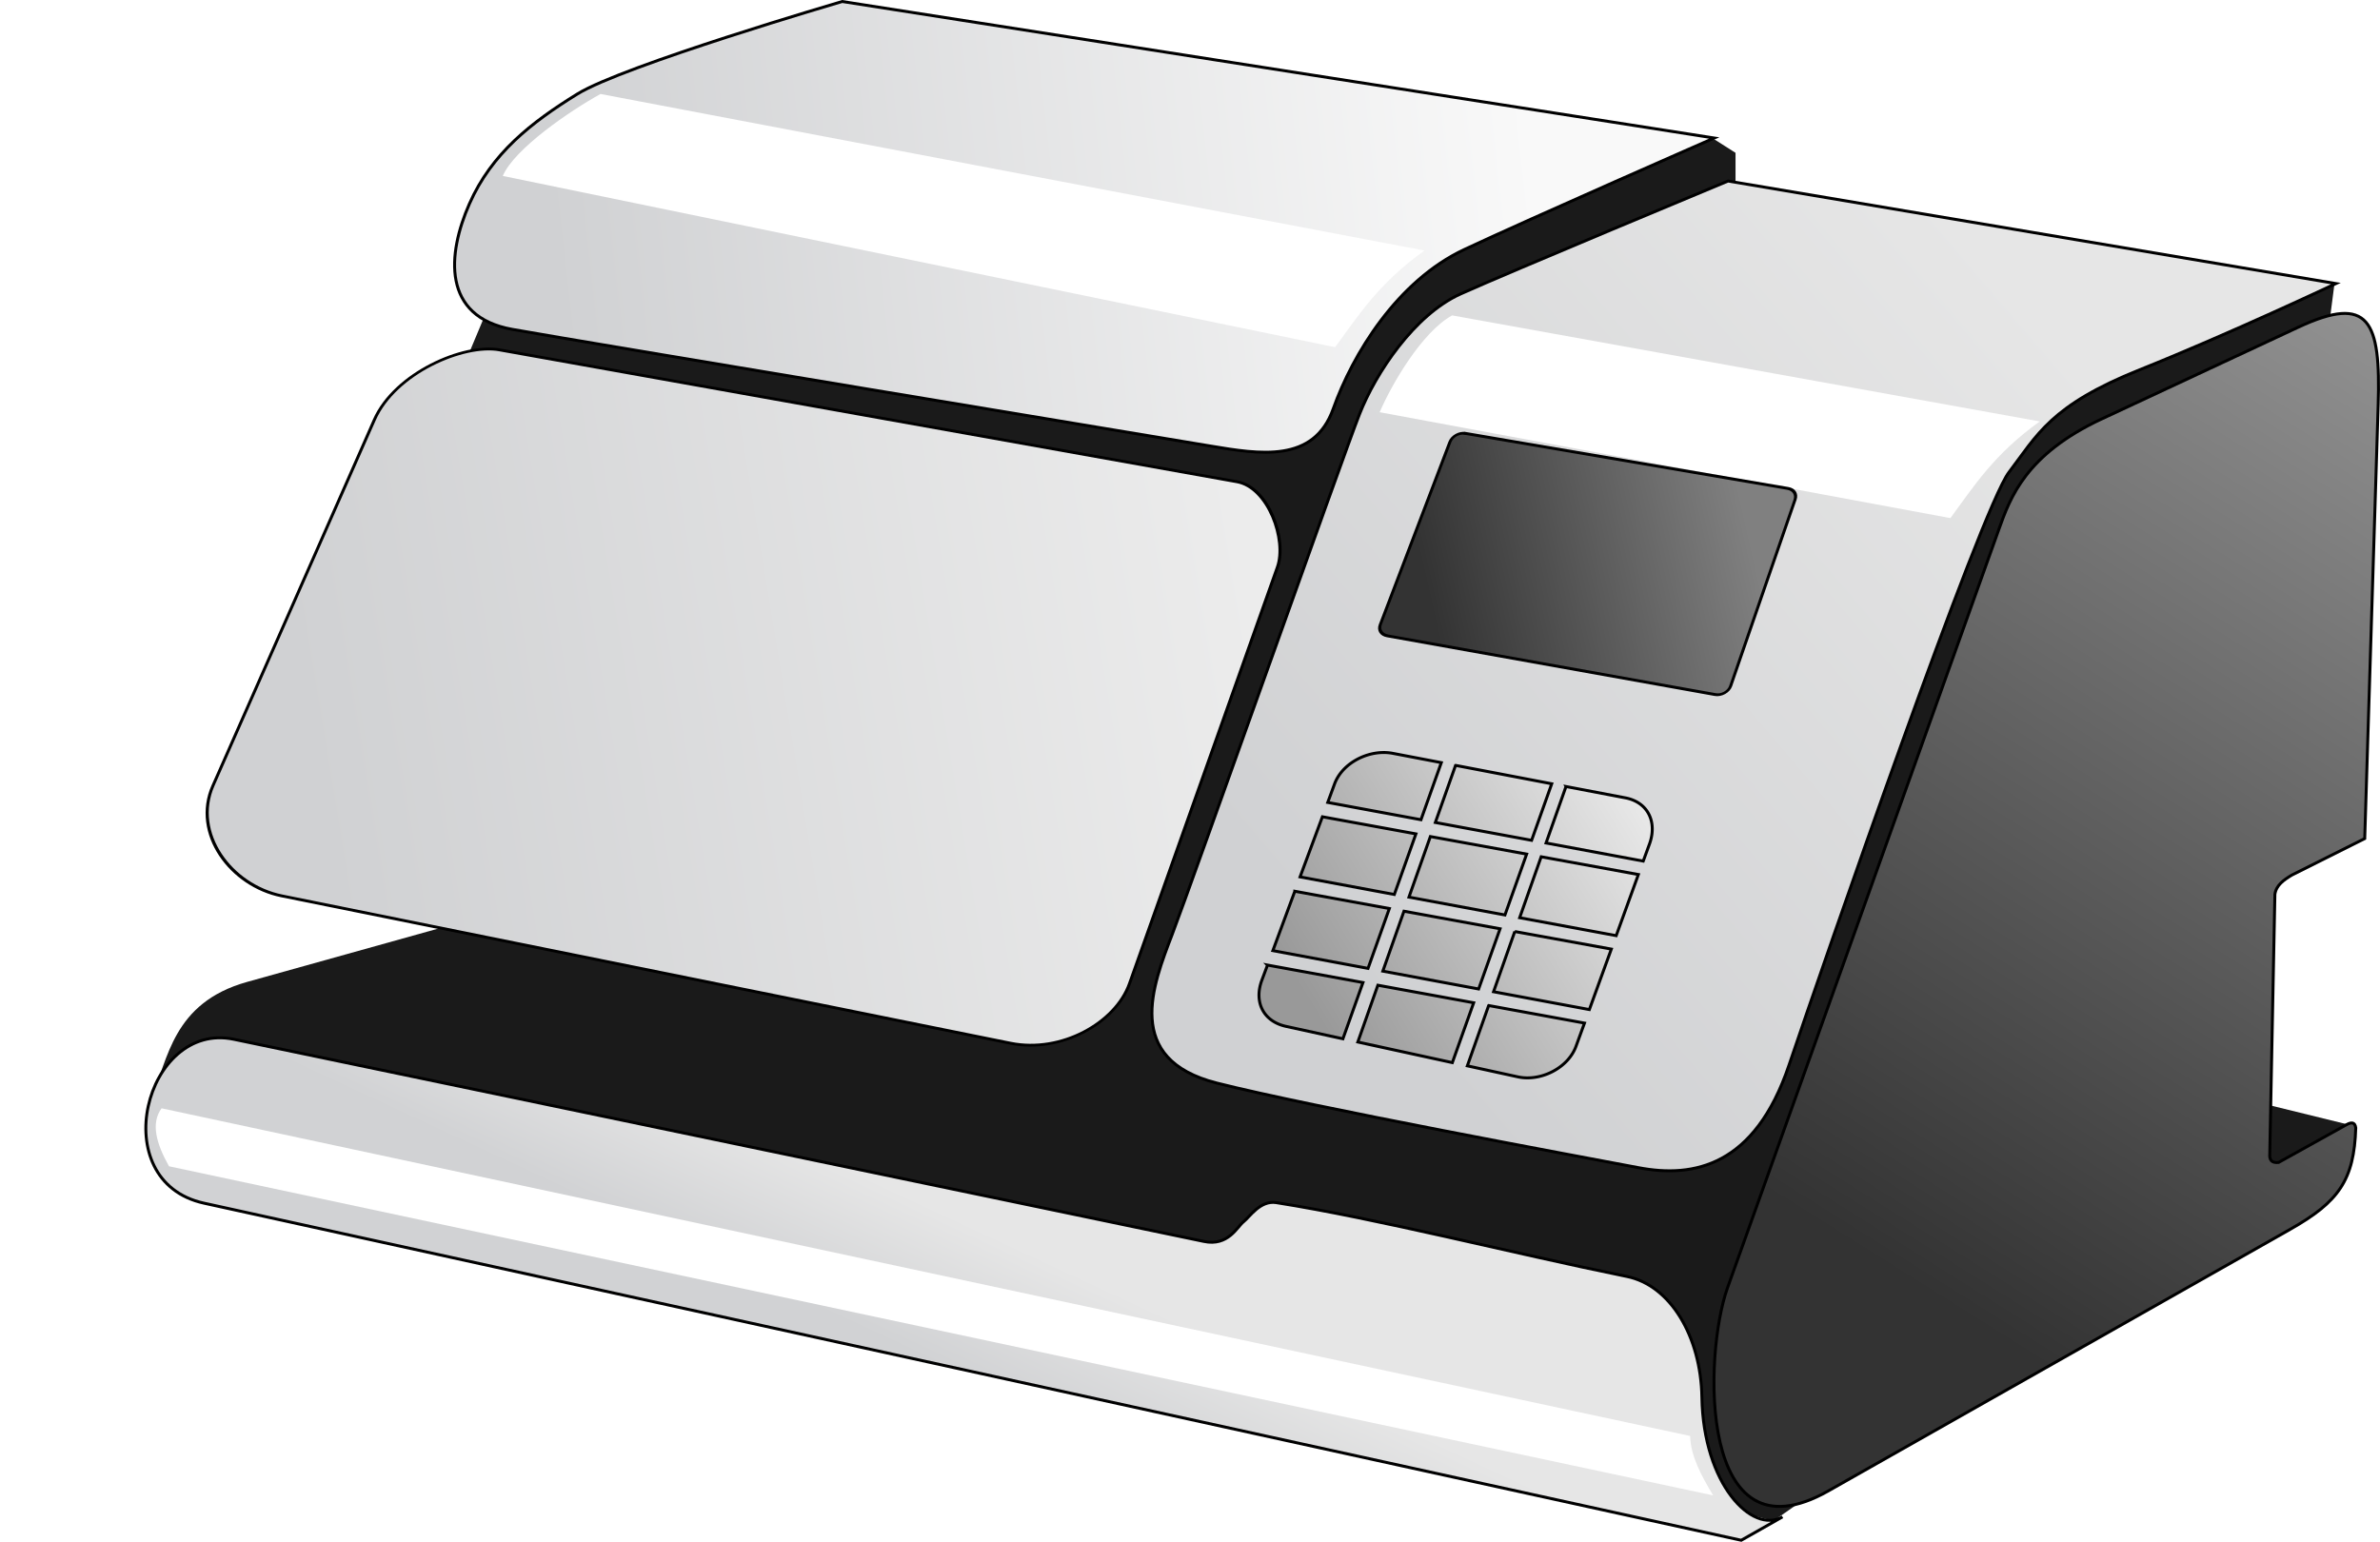 <svg xmlns="http://www.w3.org/2000/svg" viewBox="0 0 808.81 524.05"><defs><linearGradient id="c" y2="303.79" gradientUnits="userSpaceOnUse" x2="723.57" y1="634.51" x1="515.71"><stop offset="0" stop-color="#333"/><stop offset="1" stop-color="#999"/></linearGradient><linearGradient id="h" y2="448.54" gradientUnits="userSpaceOnUse" x2="452.8" y1="536.68" x1="308.1"><stop offset="0" stop-color="#999"/><stop offset="1" stop-color="#fff"/></linearGradient><linearGradient id="g" y2="320.5" gradientUnits="userSpaceOnUse" x2="580.28" y1="372.74" x1="493.75"><stop offset="0" stop-color="#333"/><stop offset="1" stop-color="gray"/></linearGradient><linearGradient id="b" y2="304.34" gradientUnits="userSpaceOnUse" x2="421.68" y1="460.02" x1="159.96"><stop offset="0" stop-color="#d0d1d3"/><stop offset="1" stop-color="#ececec"/></linearGradient><linearGradient id="a" y2="245.93" gradientUnits="userSpaceOnUse" x2="384.29" y1="283.08" x1="51.429"><stop offset="0" stop-color="#d0d1d3"/><stop offset="1" stop-color="#f9f9f9"/></linearGradient><linearGradient id="d" y2="310.91" gradientUnits="userSpaceOnUse" x2="563.16" y1="522.03" x1="316.18"><stop offset="0" stop-color="#d0d1d3"/><stop offset="1" stop-color="#e6e6e6"/></linearGradient><linearGradient id="e" y2="605.87" gradientUnits="userSpaceOnUse" x2="178.29" y1="649.31" x1="158.09"><stop offset="0" stop-color="#d1d2d4"/><stop offset="1" stop-color="#e6e6e6"/></linearGradient><filter id="f" height="1.239" width="1.066" y="-.12" x="-.033"><feGaussianBlur stdDeviation="4.289"/></filter><filter id="i"><feGaussianBlur stdDeviation="3.288"/></filter></defs><path d="M51.559 372.49c5.613-12.077 6.946-31.64 32.41-38.745l85.822-23.947-10-190.71 12.857-30.714 409.29-41.429 7.857 5v13.571l203.57 30.714-26.429 203.57-7.857 72.857 40.714 10-62.143 40-135 94.286z" fill="#1a1a1a"/><path d="M150 197.36s-74.301 21.741-90 31.429C44.301 238.476 30.859 249 23.302 266.128c-7.558 17.128-9.375 38.372 14.556 42.661 23.93 4.289 220.56 36.867 237.29 39.663 16.731 2.797 35.127 5.872 41.712-12.659s21.71-43.433 44.568-54.147c22.857-10.714 84.893-37.889 84.893-37.889z" stroke="#000" fill="url(#a)" transform="translate(136.22 -196.85)"/><path d="M159.89 302.46l251.05-17.937c10.625-.76 23.781 15.221 24.5 25.071l11.077 151.83c1.04 14.266-11.8 29.128-29.344 29.97l-250.25 12.022c-17.474.84-37.016-13.392-36.991-31.091l.195-135.88c.025-17.584 17.693-33.128 29.767-33.991z" transform="matrix(.97 .244 -.402 .915 136.22 -196.85)" color="#000" stroke="#000" stroke-width="1.007" fill="url(#b)"/><path d="M671.97 334.36c.88-28.387-2.978-37.578-27.147-26.299l-66.73 31.141c-25.909 12.091-31.157 26.761-35.018 37.555-3.861 10.794-84.092 235.07-92.246 257.87-8.154 22.793-9.946 94.03 34.275 68.978l157.02-88.956c16.39-9.286 21.68-16.668 22.231-34.454-.286-2.095-1.596-1.972-3.304-.985l-22.934 12.745c-2.47.254-3.13-.972-2.99-2.853l1.744-88.283c.427-3.075 2.984-4.871 5.753-6.54l24.776-12.41z" stroke="#000" fill="url(#c)" transform="translate(136.22 -196.85)"/><path d="M451.03 258.38s-75.256 31.315-90.914 38.386c-15.657 7.071-28.789 26.769-34.345 40.911-5.556 14.142-57.074 159.6-63.64 176.78-6.566 17.173-16.668 42.426 15.152 50.508 31.82 8.081 124.75 25.254 143.44 28.789 18.688 3.535 39.396-.505 51.013-34.85s65.155-188.9 74.751-201.53c9.596-12.627 14.142-22.728 44.447-34.85s66.67-29.294 66.67-29.294z" stroke="#000" fill="url(#d)" transform="translate(136.22 -196.85)"/><path d="M-66.883 605.8c-33.967-7.45-19.927-61.977 10.093-55.713 9.025 1.883 329.65 68.701 329.65 68.701 8.313 1.78 11.374-4.993 13.474-6.63 2.1-1.638 5.696-7.413 11.161-6.55 34.83 5.508 79.264 16.973 119.2 25.114 14.665 2.99 25.094 20.216 25.451 41.1.501 29.369 16.92 46.537 27.397 40.6l-14.029 7.949-522.39-114.57z" stroke="#000" fill="url(#e)" transform="translate(136.22 -196.85)"/><path d="M357.27 304.05c-10.338 5.695-20.682 23.662-24.628 32.908l193.96 35.991c7.99-10.827 14.653-21.576 30.357-32.857z" filter="url(#f)" fill="#fff" transform="translate(136.22 -196.85)"/><path d="M479.48 306.26l112.36 5.019c2.169.097 3.773 1.602 3.874 3.643l3.36 67.784c.1 2.042-1.702 3.76-3.875 3.644l-114.54-6.07c-2.172-.116-3.838-1.616-3.874-3.644l-1.177-66.719c-.036-2.027 1.705-3.74 3.874-3.643z" transform="matrix(.992 .125 -.372 .928 136.22 -196.85)" color="#000" stroke="#000" stroke-width="1.017" fill="url(#g)"/><path d="M334.12 452.62c-7.005-.035-14.414 4.212-16.812 10.688l-2.313 6.281 31.688 5.875 6.907-19.406-16.5-3.156a16.276 16.276 0 00-2.97-.281zm24.312 4.375l-6.875 19.406 32.719 6.063 6.84-19.22-32.68-6.25zm37.531 7.188l-6.781 19.188 33.03 6.156 2.126-5.813c2.694-7.418-.467-14.204-8.219-15.688l-20.156-3.844zm-82.781 10.28l-7.594 20.438 32.031 5.97 7.344-20.595-31.781-5.812zm36.688 6.72l-7.281 20.593 32.625 6.063 7.375-20.688-32.72-5.969zm37.656 6.874l-7.313 20.72 32.812 6.093 7.532-20.78-33.031-6.032zm-83.719 11.72l-7.469 20.187 32.344 6.031 7.25-20.344-32.125-5.875zm37.094 6.78l-7.188 20.375 32.562 6.063 7.282-20.469-32.656-5.969zm37.656 6.907l-7.219 20.469 32.562 6.062 7.469-20.562-32.812-5.969zm-84.031 11.406l-1.938 5.187c-2.74 7.401.538 13.978 8.25 15.656l19.312 4.219 6.813-19.125-32.438-5.938zm37.5 6.843l-6.813 19.312 32.125 7 7.25-20.344-32.562-5.968zm37.656 6.907l-7.25 20.5 17.188 3.75c7.712 1.678 17.056-2.988 19.75-10.406l2.875-7.875-32.562-5.97z" color="#000" stroke="#000" fill="url(#h)" transform="translate(136.22 -196.85)"/><path d="M67.857 228.79c-10.338 5.695-29.268 18.612-33.214 27.857l282.86 58.21c7.99-10.827 14.653-21.576 30.357-32.857z" filter="url(#f)" fill="#fff" transform="translate(136.22 -196.85)"/><path d="M-81.317 573.55l519.47 111.37c.142 6.734 3.78 13.469 7.829 20.203l-524.77-111.87c-4.35-7.736-6.228-14.647-2.526-19.698z" filter="url(#i)" fill="#fff" transform="translate(136.22 -196.85)"/></svg>